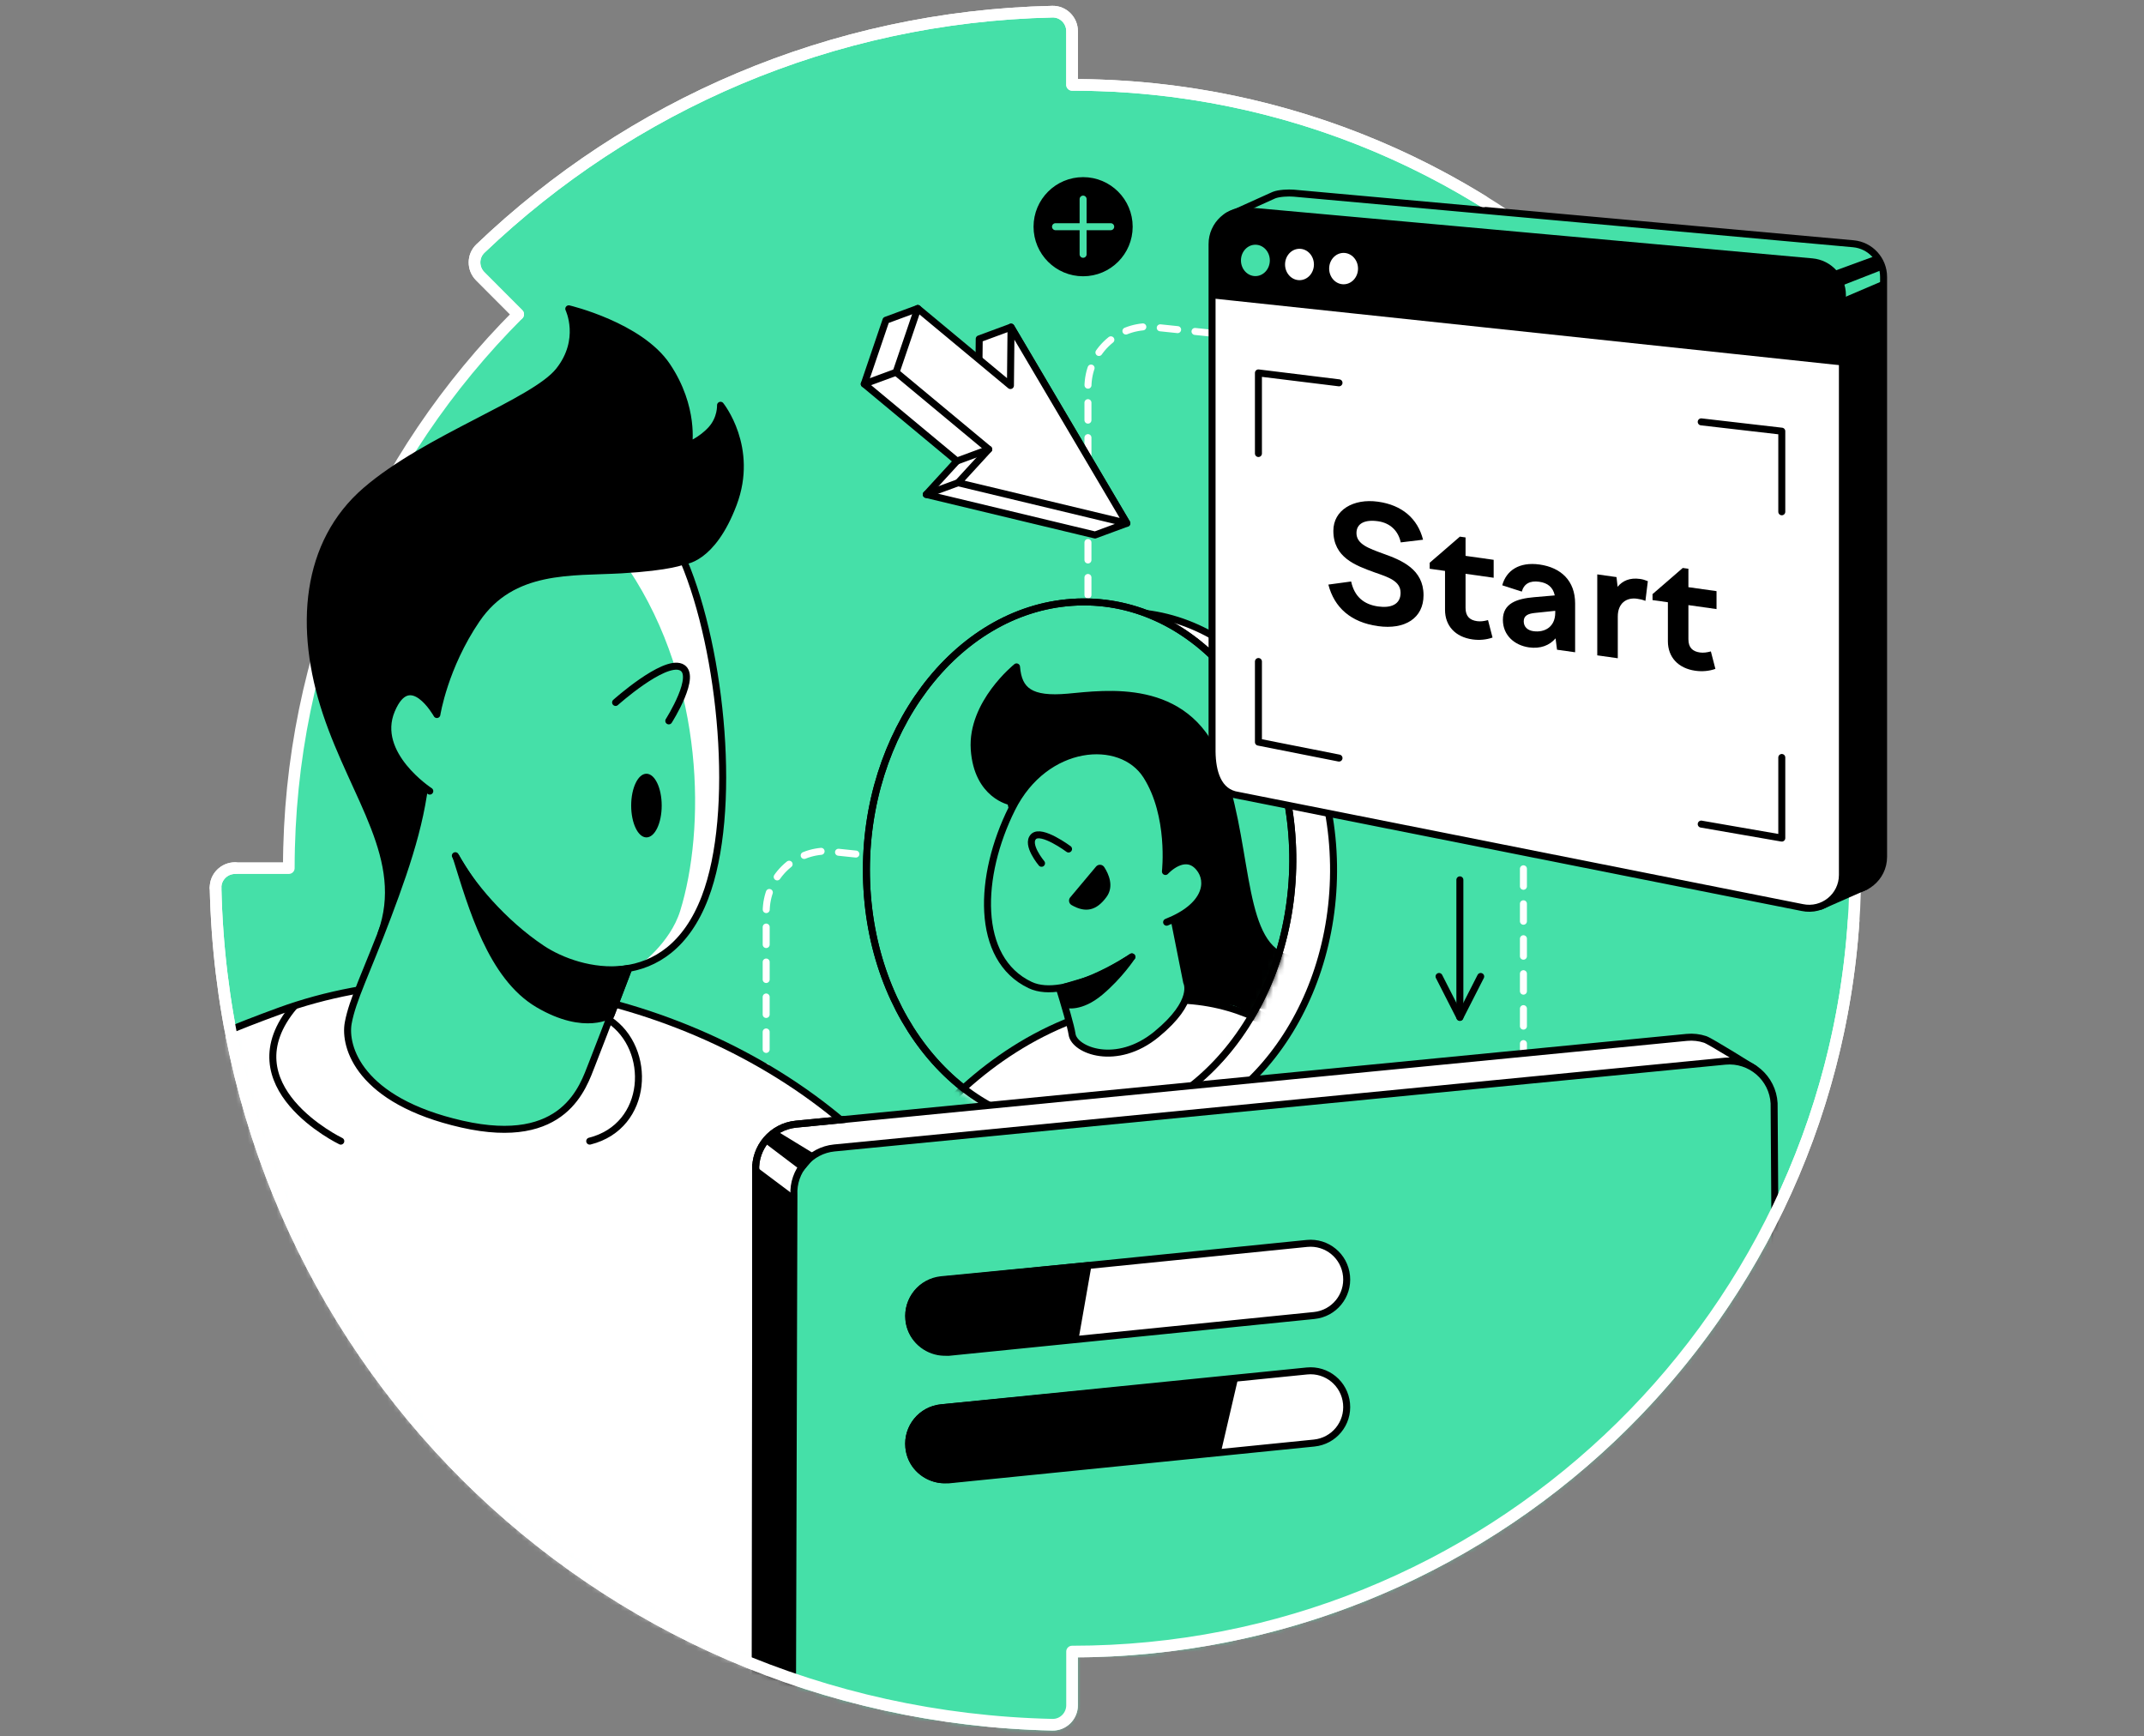 <svg width="368" height="298" viewBox="0 0 368 298" fill="none" xmlns="http://www.w3.org/2000/svg">
<rect x="0" y="0" width="368" height="298" fill="#808080" stroke="none"/>
<path d="M37.001 152.372C38.756 231.642 102.09 294.244 180.628 295.999C182.489 296.039 184.011 294.514 184.011 292.653V283.442C184.011 283.442 184.015 283.442 184.018 283.442C258.264 283.442 318.46 223.25 318.46 149C318.46 74.75 258.264 14.555 184.011 14.562V5.343C184.011 3.483 182.489 1.961 180.628 2.001C142.588 2.86 108.108 18.174 82.458 42.659C81.114 43.944 81.114 46.093 82.425 47.407L88.942 53.939C64.621 78.267 49.577 111.873 49.573 148.985H40.347C38.49 148.985 36.961 150.511 37.001 152.372Z" fill="#45E0A8" stroke="white" stroke-width="2" stroke-linecap="round" stroke-linejoin="round"/>
<path d="M226 59.065L197.203 56.056C194.442 56.041 191.788 57.124 189.826 59.065C187.863 61.007 186.752 63.648 186.737 66.409L186.737 155.5" stroke="white" stroke-width="1.2" stroke-linecap="round" stroke-linejoin="round" stroke-dasharray="3 3"/>
<path d="M170.777 149.077L141.98 146.059C139.219 146.043 136.566 147.125 134.602 149.066C132.639 151.007 131.527 153.648 131.511 156.409L131.484 245.499" stroke="white" stroke-width="1.2" stroke-linecap="round" stroke-linejoin="round" stroke-dasharray="3 3"/>
<path d="M300.747 109.065L271.95 106.056C269.189 106.041 266.536 107.124 264.573 109.065C262.61 111.007 261.499 113.648 261.484 116.409L261.484 205.5" stroke="white" stroke-width="1.2" stroke-linecap="round" stroke-linejoin="round" stroke-dasharray="3 3"/>
<path d="M155.717 152.122C156.162 176.644 172.526 195.951 192.54 195.304C212.858 194.633 229.268 173.664 228.889 148.43C228.509 123.197 211.414 103.746 191.017 105.129C170.938 106.501 155.254 127.548 155.717 152.122Z" fill="white" stroke="black" stroke-width="1.2" stroke-linecap="round" stroke-linejoin="round"/>
<path d="M148.722 150.365C149.167 174.887 165.531 194.194 185.545 193.547C205.863 192.876 222.273 171.907 221.894 146.674C221.514 121.44 204.419 101.989 184.022 103.372C163.943 104.745 148.259 125.791 148.722 150.365Z" fill="#45E0A8" stroke="black" stroke-width="1.2" stroke-linecap="round" stroke-linejoin="round"/>
<mask id="mask0_9415_2624" style="mask-type:alpha" maskUnits="userSpaceOnUse" x="148" y="102" width="75" height="93">
<path d="M148.722 150.365C149.167 174.887 165.531 194.194 185.545 193.547C205.863 192.876 222.273 171.907 221.894 146.674C221.514 121.44 204.419 101.989 184.022 103.372C163.943 104.745 148.259 125.791 148.722 150.365Z" fill="#FFB26E" stroke="black" stroke-width="1.2" stroke-linecap="round" stroke-linejoin="round"/>
</mask>
<g mask="url(#mask0_9415_2624)">
<path d="M147.084 211.525C147.084 211.525 162.116 176.588 196.058 171.98C218.043 168.995 230.615 184.93 236.745 196.526C234.352 202.717 226.965 208.422 226.965 208.422L147.084 211.525Z" fill="white" stroke="black" stroke-width="1.2" stroke-linecap="round" stroke-linejoin="round"/>
<path d="M174.481 114.453C174.806 118.516 176.834 120.231 183.338 119.641C189.843 119.05 203.461 117.029 208.898 130.354C214.33 143.673 212.567 160.551 219.884 164.01C227.202 167.469 233.469 161.014 233.469 161.014C233.469 161.014 242.415 168.74 225.5 174C207.5 172.5 199 170.5 199 170.5L173.459 137.585C173.459 137.585 167.765 136.534 167.222 128.619C166.68 120.704 174.481 114.458 174.481 114.458L174.481 114.453Z" fill="black"/>
<path d="M233.469 161.014C233.469 161.014 227.202 167.469 219.884 164.01C212.567 160.551 214.33 143.673 208.898 130.354C203.461 117.029 189.843 119.05 183.338 119.641C176.834 120.231 174.806 118.516 174.481 114.453L174.481 114.458C174.481 114.458 166.68 120.704 167.222 128.619C167.765 136.534 173.459 137.585 173.459 137.585L180.88 167.713" stroke="black" stroke-width="1.2" stroke-linecap="round" stroke-linejoin="round"/>
<path d="M204.05 169.209C220.976 173.665 235.03 187.484 235.03 187.484" stroke="black" stroke-width="1.2" stroke-linecap="round" stroke-linejoin="round"/>
<path d="M179.627 162.633C179.627 162.633 183.625 174.791 184.013 177.515C184.395 180.239 191.641 183.163 198.538 177.481C205.436 171.805 203.685 168.576 203.685 168.576L199.696 148.548" fill="#45E0A8"/>
<path d="M179.627 162.633C179.627 162.633 183.625 174.791 184.013 177.515C184.395 180.239 191.641 183.163 198.538 177.481C205.436 171.805 203.685 168.576 203.685 168.576L199.696 148.548" stroke="black" stroke-width="1.2" stroke-linecap="round" stroke-linejoin="round"/>
<path d="M194.279 164.225C194.279 164.225 182.888 171.935 176.82 169.053C167.319 164.551 167.939 150.276 173.675 138.79C179.411 127.298 192.421 126.283 196.775 133.123C201.129 139.964 200.037 149.565 200.037 149.565C200.037 149.565 203.328 145.92 205.817 148.909C207.788 151.275 207.145 155.545 200.239 158.27" fill="#45E0A8"/>
<path d="M194.279 164.225C194.279 164.225 182.888 171.935 176.82 169.053C167.319 164.551 167.939 150.276 173.675 138.79C179.411 127.298 192.421 126.283 196.775 133.123C201.129 139.964 200.037 149.565 200.037 149.565C200.037 149.565 203.328 145.92 205.817 148.909C207.788 151.275 207.145 155.545 200.239 158.27" stroke="black" stroke-width="1.2" stroke-linecap="round" stroke-linejoin="round"/>
<path d="M183.407 145.707C183.407 145.707 178.74 142.236 177.397 143.582C176.054 144.929 178.769 148.158 178.769 148.158" fill="#45E0A8"/>
<path d="M183.407 145.707C183.407 145.707 178.74 142.236 177.397 143.582C176.054 144.929 178.769 148.158 178.769 148.158" stroke="black" stroke-width="1.2" stroke-linecap="round" stroke-linejoin="round"/>
<path d="M183.698 153.998C183.348 154.412 183.452 155.051 183.923 155.326C186.32 156.71 188.2 156.296 189.919 153.946C191.254 152.123 190.303 150.009 189.539 148.82C189.214 148.317 188.508 148.268 188.121 148.728L183.698 154.004L183.698 153.998Z" fill="black"/>
<path d="M183.039 172.402C183.039 172.402 185.458 173.08 188.81 170.271C192.163 167.462 194.273 164.226 194.273 164.226C194.273 164.226 189.778 167.309 186.254 168.356L182.729 169.403L183.034 172.408L183.039 172.402Z" fill="black" stroke="black" stroke-width="1.2" stroke-linecap="round" stroke-linejoin="round"/>
</g>
<path d="M148.722 150.364C149.167 174.886 165.531 194.193 185.545 193.546C205.863 192.875 222.273 171.906 221.894 146.673C221.514 121.439 204.419 101.988 184.022 103.371C163.943 104.744 148.259 125.79 148.722 150.364Z" stroke="black" stroke-width="1.2" stroke-linecap="round" stroke-linejoin="round"/>
<mask id="mask1_9415_2624" style="mask-type:alpha" maskUnits="userSpaceOnUse" x="36" y="1" width="295" height="296">
<path d="M37.001 152.372C38.756 231.642 102.09 294.244 180.628 295.999C182.489 296.039 184.011 294.514 184.011 292.653V283.442C184.011 283.442 184.015 283.442 184.018 283.442C252.686 283.442 309.335 231.955 317.46 165.478C318.12 160.078 325.409 154.49 325.409 148.912C325.409 74.662 370.739 -14.384 184.011 14.562V5.343C184.011 3.483 182.489 1.961 180.628 2.001C142.588 2.86 108.108 18.174 82.458 42.659C81.114 43.944 81.114 46.093 82.425 47.407L88.942 53.939C64.621 78.267 40.35 82.388 40.347 119.5V148.985C38.49 148.985 36.961 150.511 37.001 152.372Z" fill="#C7FA73" stroke="white" stroke-width="1.2" stroke-linecap="round" stroke-linejoin="round"/>
</mask>
<g mask="url(#mask1_9415_2624)">
<path d="M312.532 155.513L320.229 152.12L316.177 150.591L312.532 155.513Z" fill="black" stroke="black" stroke-width="1.2" stroke-linecap="round" stroke-linejoin="round"/>
<path d="M318.099 41.833L222.07 33.153C221.141 33.069 219.521 33.153 218.713 33.473H218.705L218.542 33.542C218.472 33.571 218.403 33.6 218.334 33.637L210.648 37.103L215.494 36.739C215.25 37.38 215.108 38.071 215.112 38.8L215.407 126.732C215.414 129.426 217.307 131.749 219.943 132.306L316.406 152.644C319.96 153.394 323.302 150.682 323.302 147.052V47.527C323.302 44.571 321.045 42.098 318.099 41.833V41.833Z" fill="#45E0A8" stroke="black" stroke-width="1.2" stroke-linecap="round" stroke-linejoin="round"/>
<path d="M212.5 136.5L309.339 155.754C312.893 156.504 316.235 153.791 316.235 150.161V50.632C316.235 47.676 313.978 45.204 311.032 44.938L214.274 36.193C210.921 35.89 208.03 38.537 208.041 41.905V129C208.085 132.397 209 136 212.5 136.5Z" fill="white" stroke="black" stroke-width="1.2" stroke-linecap="round" stroke-linejoin="round"/>
<path d="M208.044 51.212L316.253 62.728C316.253 62.728 316.337 49.908 316.02 49.067C315.7 48.223 313.198 45.587 313.198 45.587L217.689 36.506C217.689 36.506 214.442 35.723 211.605 36.597C208.769 37.471 208.041 40.515 208.044 41.913C208.048 43.311 208.044 51.215 208.044 51.215V51.212Z" fill="black"/>
<path d="M215.477 47.386C216.846 47.386 217.955 46.181 217.955 44.693C217.955 43.206 216.846 42 215.477 42C214.109 42 213 43.206 213 44.693C213 46.181 214.109 47.386 215.477 47.386Z" fill="#45E0A8"/>
<path d="M223.046 48.084C224.415 48.084 225.524 46.878 225.524 45.39C225.524 43.903 224.415 42.697 223.046 42.697C221.678 42.697 220.569 43.903 220.569 45.39C220.569 46.878 221.678 48.084 223.046 48.084Z" fill="white"/>
<path d="M230.615 48.79C231.983 48.79 233.093 47.584 233.093 46.096C233.093 44.609 231.983 43.403 230.615 43.403C229.247 43.403 228.138 44.609 228.138 46.096C228.138 47.584 229.247 48.79 230.615 48.79Z" fill="white"/>
<path d="M314.567 46.598L321.984 43.886L323.302 46.216L316.016 49.063L314.567 46.598Z" fill="black"/>
<path d="M316.242 51.164L323.302 48.149V147.052L323.204 148.111C323.204 148.111 322.876 149.972 321.827 150.886C320.775 151.796 319.257 152.408 318.576 152.499C317.895 152.59 315.995 152.561 315.995 152.561L316.242 51.168V51.164Z" fill="black"/>
<path d="M-12 227.155C1.827 195.576 18.124 184.395 47.965 173.508C80.1 161.784 123.795 171.18 150.114 197.49C176.433 223.8 184.66 247.288 199.714 268.064C217.972 293.263 200.362 298.638 200.362 298.638L157.936 351.668C157.936 351.668 95.396 368.092 43.543 331.941C-8.309 295.789 -12 227.155 -12 227.155Z" fill="white" stroke="black" stroke-width="1.2" stroke-linecap="round" stroke-linejoin="round"/>
<path d="M65.444 160.14C69.985 147.481 60.867 136.991 55.999 122.384C51.132 107.776 52.348 93.168 62.816 84.164C73.283 75.156 91.652 69.01 95.925 63.653C100.197 58.295 97.627 53 97.627 53C97.627 53 109.84 55.888 114.483 62.797C119.289 69.949 118.196 76.431 118.196 76.431C118.196 76.431 120.387 75.58 122.089 73.692C123.791 71.805 123.672 69.552 123.672 69.552C123.672 69.552 129.523 76.797 125.872 86.475C122.221 96.153 117.354 96.263 117.354 96.263L65.439 160.135L65.444 160.14Z" fill="black" stroke="black" stroke-width="1.2" stroke-linecap="round" stroke-linejoin="round"/>
<path d="M73.283 129.747C73.103 138.693 70.254 147.441 66.564 157.217C62.873 166.992 60.501 171.56 59.769 175.577C59.037 179.593 61.594 188.906 79.306 192.923C97.018 196.939 100.122 186.348 101.582 182.698C103.041 179.047 110.528 159.329 110.528 159.329" fill="#45E0A8"/>
<path d="M73.283 129.747C73.103 138.693 70.254 147.441 66.564 157.217C62.873 166.992 60.501 171.56 59.769 175.577C59.037 179.593 61.594 188.906 79.306 192.923C97.018 196.939 100.122 186.348 101.582 182.698C103.041 179.047 110.528 159.329 110.528 159.329" stroke="black" stroke-width="1.2" stroke-linecap="round" stroke-linejoin="round"/>
<path d="M73.769 135.771C73.769 135.771 64.029 129.439 67.194 121.895C70.36 114.346 74.986 122.627 74.986 122.627C74.986 122.627 76.251 114.474 81.802 106.317C87.949 97.287 98.112 98.284 106.635 97.799C115.154 97.314 117.358 96.269 117.358 96.269C123.932 111.851 126.6 139.426 121 154.034C114.602 170.723 99.576 167.178 93.006 162.799C86.432 158.417 80.713 151.723 78.156 146.856" fill="#45E0A8"/>
<path d="M107.923 97.714C121.08 117.463 121.027 142.477 116.755 156.304C115.013 161.948 109.59 165.793 109.59 165.793C109.59 165.793 123.615 162.649 123.911 138.248C124.211 113.852 117.359 96.264 117.359 96.264L107.923 97.71V97.714Z" fill="white"/>
<path d="M73.769 135.771C73.769 135.771 64.029 129.439 67.194 121.895C70.36 114.346 74.986 122.627 74.986 122.627C74.986 122.627 76.251 114.474 81.802 106.317C87.949 97.287 98.112 98.284 106.635 97.799C115.154 97.314 117.358 96.269 117.358 96.269C123.932 111.851 126.6 139.426 121 154.034C114.602 170.723 99.576 167.178 93.006 162.799C86.432 158.417 80.713 151.723 78.156 146.856" stroke="black" stroke-width="1.2" stroke-linecap="round" stroke-linejoin="round"/>
<path d="M105.661 120.554C105.661 120.554 113.818 113.252 116.86 114.469C119.902 115.686 114.792 123.719 114.792 123.719" fill="#45E0A8"/>
<path d="M105.661 120.554C105.661 120.554 113.818 113.252 116.86 114.469C119.902 115.686 114.792 123.719 114.792 123.719" stroke="black" stroke-width="1.2" stroke-linecap="round" stroke-linejoin="round"/>
<path d="M110.956 143.715C112.402 143.715 113.575 141.269 113.575 138.252C113.575 135.235 112.402 132.789 110.956 132.789C109.51 132.789 108.337 135.235 108.337 138.252C108.337 141.269 109.51 143.715 110.956 143.715Z" fill="black"/>
<path d="M78.328 147.177C80.951 155.55 84.298 167.6 92.393 172.349C100.488 177.098 104.906 174.082 104.906 174.082L107.918 166.185C107.918 166.185 100.264 167.971 93.121 163.782C85.025 159.033 78.323 147.177 78.323 147.177H78.328Z" fill="black" stroke="black" stroke-width="1.2" stroke-linecap="round" stroke-linejoin="round"/>
<path d="M58.495 195.842C58.495 195.842 38.898 186.423 50.5 172.7" stroke="black" stroke-width="1.2" stroke-linecap="round" stroke-linejoin="round"/>
<path d="M104.549 175.025C111.992 179.955 111.445 193.284 101.22 195.841" stroke="black" stroke-width="1.2" stroke-linecap="round" stroke-linejoin="round"/>
<path d="M229.829 65.7L216 64V77.833" stroke="black" stroke-width="1.2" stroke-linecap="round" stroke-linejoin="round"/>
<path d="M305.829 87.833V74L292 72.4" stroke="black" stroke-width="1.2" stroke-linecap="round" stroke-linejoin="round"/>
<path d="M305.829 130V143.833L292 141.433" stroke="black" stroke-width="1.2" stroke-linecap="round" stroke-linejoin="round"/>
<path d="M216 113.53V127.363L229.829 130.1" stroke="black" stroke-width="1.2" stroke-linecap="round" stroke-linejoin="round"/>
<path d="M303.615 287.563L297.95 185.262C297.915 184.615 297.793 183.994 297.604 183.399H301.109C301.109 183.399 293.584 178.683 292.674 178.385H292.67C291.69 178.062 290.627 177.93 289.529 178.035L136.64 192.927C132.541 193.325 129.483 196.886 129.71 201.002L135.375 303.303C135.507 305.648 136.679 307.678 138.407 308.99H138.398L138.451 309.025C138.945 309.397 146.259 313.54 146.259 313.54V310.285L296.681 295.635C300.78 295.236 303.838 291.675 303.611 287.559L303.615 287.563Z" fill="white" stroke="black" stroke-width="1.2" stroke-linecap="round" stroke-linejoin="round"/>
<path d="M303.243 299.72L150.354 314.611C146.006 315.036 136.218 311.51 135.978 307.148L136.272 205.088C136.045 200.976 139.102 197.415 143.201 197.012L296.091 182.121C300.439 181.697 304.267 184.982 304.512 189.343L305.194 291.644C305.422 295.757 307.347 299.317 303.248 299.72H303.243Z" fill="#45E0A8" stroke="black" stroke-width="1.2" stroke-linecap="round" stroke-linejoin="round"/>
<path d="M129.133 199.738L136.272 205.088L135.978 307.149L140.396 310.526L141.918 312.53L135.374 308.999L132.867 305.67L129 304.152L129.133 199.738Z" fill="black"/>
<path d="M131.163 196.081L137.773 201.085L140.148 198.259L133.297 194.077L131.163 196.081Z" fill="black"/>
<path d="M129.71 201.002C129.483 196.886 132.541 193.325 136.64 192.927L145 192.112" stroke="black" stroke-width="1.2" stroke-linecap="round" stroke-linejoin="round"/>
<path d="M129.7 200.6L129.7 286.4" stroke="black" stroke-width="1.2" stroke-linecap="round"/>
</g>
<path d="M254.601 34.558C234.085 21.877 209.902 14.558 184.011 14.562V5.343C184.011 3.483 182.489 1.961 180.628 2.001C142.588 2.86 108.108 18.174 82.458 42.659C81.114 43.944 81.114 46.093 82.425 47.407L88.942 53.939M40.347 148.985C38.49 148.985 36.961 150.511 37.001 152.372" stroke="white" stroke-width="2" stroke-linecap="round" stroke-linejoin="round"/>
<path d="M37.001 152.371C38.756 231.642 102.09 294.244 180.629 295.999C182.489 296.039 184.011 294.513 184.011 292.653V283.441C184.011 283.441 184.015 283.441 184.018 283.441C255.241 283.441 313.53 228.055 318.163 158" stroke="white" stroke-width="2" stroke-linecap="round" stroke-linejoin="round"/>
<path d="M240.427 93.083C240.011 91.138 238.652 89.755 236.516 89.453C234.186 89.127 232.826 89.88 232.826 91.485C232.826 93.399 234.962 94.117 237.403 95.015C240.621 96.159 244.338 97.709 244.338 102.147C244.338 106.086 241.148 108.107 236.516 107.455C231.856 106.804 229.026 104.269 228 100.327L231.911 99.796C232.494 102.459 234.158 103.745 236.543 104.082C238.707 104.387 240.399 103.763 240.399 101.738C240.399 99.713 238.319 99.061 235.905 98.222C232.66 97.043 228.86 95.677 228.86 91.1C228.86 87.55 232.272 85.504 236.543 86.104C240.649 86.679 243.339 88.999 244.255 92.626L240.427 93.087V93.083Z" fill="black"/>
<path d="M250.579 92.099L251.55 92.234V95.397L256.376 96.076V99.155L251.55 98.475V104.328C251.55 105.771 252.271 106.426 253.519 106.603C254.13 106.69 254.712 106.603 255.406 106.423L256.182 109.415C255.128 109.793 253.936 109.904 252.743 109.737C249.802 109.325 248.027 107.411 248.027 104.665V97.98L245.392 97.609V96.582L250.579 92.096V92.099Z" fill="black"/>
<path d="M267 109.553C265.974 110.766 264.393 111.377 262.451 111.106C259.955 110.756 257.958 109.033 257.958 106.37C257.958 103.513 260.399 102.747 263.311 102.49L266.862 102.185C266.557 100.756 265.613 100.039 264.199 99.841C262.618 99.619 261.591 100.167 261.203 101.53L257.847 100.448C258.54 97.91 260.759 96.391 264.254 96.883C267.943 97.403 270.357 99.681 270.357 103.565V111.942L267.25 111.505L267 109.556V109.553ZM263.2 108.325C265.059 108.585 266.945 107.66 266.945 105.136V104.83L263.533 105.184C262.368 105.298 261.536 105.597 261.536 106.623C261.536 107.594 262.202 108.187 263.2 108.325V108.325Z" fill="black"/>
<path d="M274.157 98.575L277.458 99.04L277.652 100.704C278.484 99.685 279.732 99.109 281.48 99.355C281.979 99.425 282.312 99.529 282.839 99.74L282.423 103.121C281.923 102.913 281.424 102.816 280.98 102.753C279.15 102.497 277.68 103.537 277.68 105.811V112.968L274.157 112.472V98.575Z" fill="black"/>
<path d="M288.831 97.474L289.801 97.609V100.771L294.628 101.451V104.53L289.801 103.85V109.703C289.801 111.145 290.523 111.801 291.771 111.977C292.381 112.064 292.964 111.977 293.657 111.797L294.434 114.793C293.38 115.171 292.187 115.282 290.994 115.115C288.054 114.703 286.279 112.789 286.279 110.043V103.358L283.644 102.987V101.96L288.831 97.474V97.474Z" fill="black"/>
<path d="M250.575 151L250.575 174.597" stroke="black" stroke-width="1.2" stroke-linecap="round" stroke-linejoin="round"/>
<path d="M254.15 167.583L250.575 174.597L247 167.583" stroke="black" stroke-width="1.2" stroke-linecap="round" stroke-linejoin="round"/>
<path d="M161.129 253.875C158.405 253.402 156.268 251.16 155.999 248.401C155.658 244.974 158.149 241.945 161.576 241.604L224.323 235.285C227.75 234.944 230.779 237.435 231.12 240.862C231.46 244.289 228.97 247.318 225.543 247.658L162.795 253.978C162.235 253.974 161.674 253.97 161.129 253.875Z" fill="white" stroke="black" stroke-width="1.2" stroke-miterlimit="10" stroke-linecap="round" stroke-linejoin="round"/>
<path d="M161.129 231.988C158.405 231.515 156.268 229.273 155.999 226.513C155.658 223.086 158.149 220.057 161.576 219.716L224.323 213.397C227.75 213.056 230.779 215.547 231.12 218.974C231.46 222.401 228.97 225.43 225.543 225.77L162.795 232.09C162.235 232.086 161.674 232.082 161.129 231.988Z" fill="white" stroke="black" stroke-width="1.2" stroke-miterlimit="10" stroke-linecap="round" stroke-linejoin="round"/>
<path d="M211.861 236.7L161.577 241.603C158.15 241.943 155.66 244.972 156 248.399C156.254 251.25 158.406 253.401 161.131 253.874C161.676 253.969 162.236 253.972 162.813 253.885L209 249L211.861 236.7Z" fill="black" stroke="black" stroke-width="1.2" stroke-miterlimit="10" stroke-linecap="round" stroke-linejoin="round"/>
<path d="M186.734 217.2L161.593 219.626C158.166 219.967 155.675 222.996 156.016 226.423C156.269 229.273 158.422 231.424 161.146 231.897C161.691 231.992 162.251 231.996 162.828 231.909L184.543 229.692L186.734 217.2Z" fill="black" stroke="black" stroke-width="1.2" stroke-miterlimit="10" stroke-linecap="round" stroke-linejoin="round"/>
<path d="M185.907 46.814C190.274 46.814 193.814 43.274 193.814 38.907C193.814 34.54 190.274 31 185.907 31C181.54 31 178 34.54 178 38.907C178 43.274 181.54 46.814 185.907 46.814Z" fill="black" stroke="black" stroke-width="1.2" stroke-linecap="round" stroke-linejoin="round"/>
<path d="M185.907 34.17V43.643" stroke="#45E0A8" stroke-width="1.2" stroke-linecap="round" stroke-linejoin="round"/>
<path d="M190.644 38.907H181.17" stroke="#45E0A8" stroke-width="1.2" stroke-linecap="round" stroke-linejoin="round"/>
<path d="M187.957 91.814L193.418 89.8L173.536 56.141L168.076 58.157L167.973 68.179L157.528 52.942L152.067 54.956L148.343 65.9L164.249 79.122L158.987 84.86L187.957 91.814Z" fill="white" stroke="black" stroke-width="1.2" stroke-linecap="round" stroke-linejoin="round"/>
<path d="M193.418 89.8L173.536 56.141L173.434 66.165L157.528 52.942L153.804 63.886L169.709 77.109L164.447 82.846L193.418 89.8Z" fill="white" stroke="black" stroke-width="1.2" stroke-linecap="round" stroke-linejoin="round"/>
<path d="M153.804 63.886L148.343 65.899" stroke="black" stroke-width="1.2" stroke-linecap="round" stroke-linejoin="round"/>
<path d="M158.987 84.859L164.447 82.846" stroke="black" stroke-width="1.2" stroke-linecap="round" stroke-linejoin="round"/>
<path d="M169.709 77.108L164.249 79.122" stroke="black" stroke-width="1.2" stroke-linecap="round" stroke-linejoin="round"/>
</svg>

